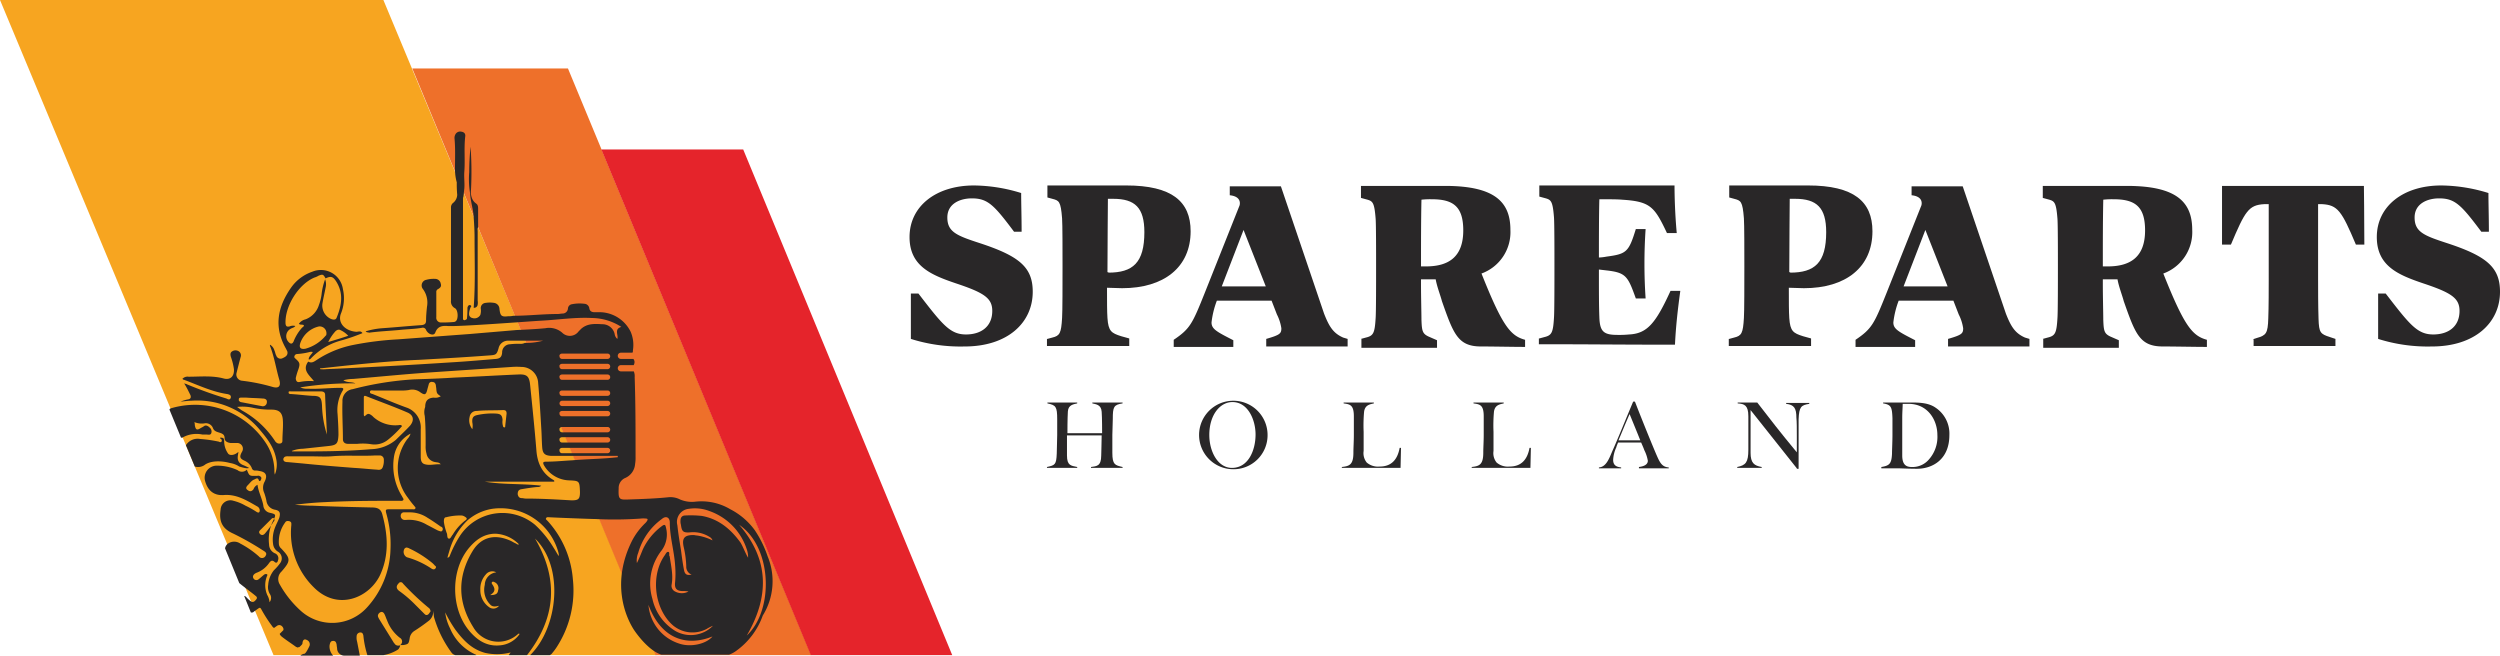 <svg xmlns="http://www.w3.org/2000/svg" width="562.1" height="147.4" viewBox="0 0 562.1 147.4">
    <g id="Spareparts-logo-fullcolor-2" transform="translate(-121.4 -239.8)">
        <g id="Spareparts_Holland_00000006678212663875916140000018147446893362992550_">
            <g id="Group_1" data-name="Group 1">
                <g id="Holland_00000168082677371386457050000011171366035231399330_">
                    <path id="Path_1" data-name="Path 1" d="M366.7,345v-.2c1.2-.2,2.3-.1,2.3-2.6,0-.9.1-2.8.1-4.5h-7.8v4.5c0,2.3.9,2.3,2.3,2.6v.2h-6.8v-.2c1.8-.4,2.1-.5,2.2-3,0-1.2.1-2.7.1-4.2v-3.5c0-2.9-.3-3.2-2.2-3.6v-.2h6.7v.2c-.8.2-2,.3-2.1,1.8-.1,1.7-.1,4.4-.1,4.9h7.8c0-.5,0-3.4-.1-4.8-.1-1.7-1.4-1.7-2.1-1.9v-.2h6.8v.2c-2,.3-2.2.8-2.2,3.5,0,1.4-.1,2.3-.1,3.6v4c0,2.7.6,2.8,2.3,3.2v.2Z" fill="#292728"/>
                    <path id="Path_2" data-name="Path 2" d="M398.5,345.3a7.7,7.7,0,1,1,7.9-7.8A7.652,7.652,0,0,1,398.5,345.3Zm5.2-7.8c0-3.3-1.7-7.3-5.2-7.3-2.8,0-5.2,2.9-5.2,7.4,0,3.7,1.9,7.4,5.1,7.4C402.1,345,403.7,341,403.7,337.5Z" fill="#292728"/>
                    <path id="Path_3" data-name="Path 3" d="M423.1,345v-.2c1.6-.2,2.6-.4,2.6-3.2,0-1.2.1-2.5.1-4v-4.2c0-2.6-.9-2.7-2.3-2.9v-.2h6.8v.2c-.8.2-2,.3-2.2,1.9a34.537,34.537,0,0,0-.1,4.5v4.3a3.344,3.344,0,0,0,.7,2.6,3.887,3.887,0,0,0,2.9.9c2.6,0,4-1.5,4.5-4.2h.3l-.1,4.5H423.1Z" fill="#292728"/>
                    <path id="Path_4" data-name="Path 4" d="M452.3,345v-.2c1.6-.2,2.6-.4,2.6-3.2,0-1.2.1-2.5.1-4v-4.2c0-2.6-.9-2.7-2.3-2.9v-.2h6.8v.2c-.8.2-2,.3-2.2,1.9a34.537,34.537,0,0,0-.1,4.5v4.3a3.344,3.344,0,0,0,.7,2.6,3.887,3.887,0,0,0,2.9.9c2.6,0,4-1.5,4.5-4.2h.3l-.1,4.5H452.3Z" fill="#292728"/>
                    <path id="Path_5" data-name="Path 5" d="M489.9,345v-.2c.8-.1,2-.4,2-1.4a8.4,8.4,0,0,0-.8-2.4c-.2-.6-.5-1.2-.7-1.7h-5.2c-.1.3-.3.7-.4,1.1a7.565,7.565,0,0,0-.7,2.8c0,1.4,1,1.6,1.8,1.7v.2h-5v-.2c1.5-.1,2.2-1.7,2.9-3.4,1.6-3.6,2.7-6.4,4.8-11.4h.4c1.9,4.9,4.2,10.5,4.9,12.1s1.2,2.6,2.7,2.7v.2h-6.7Zm.3-6.2c-.8-2-1.5-3.7-2.4-5.9-1.1,2.5-1.6,3.8-2.5,5.9Z" fill="#292728"/>
                    <path id="Path_6" data-name="Path 6" d="M525.4,345.1,515,332v9.6c0,2.3.8,2.9,2.5,3.2v.2H512v-.2c1.9-.4,2.5-1,2.5-3.9v-7.5c0-2.5-.9-2.8-2.4-2.9v-.2h4.4c3.1,4,5,6.5,8.9,11.2v-3.8c0-1.5,0-3.1-.1-4,0-2.1-.5-2.9-2.3-3.1v-.2h5.2v.2c-1.8.3-2.3.6-2.4,3.5v11.1h-.4Z" fill="#292728"/>
                    <path id="Path_7" data-name="Path 7" d="M544.4,345v-.2c1.8-.3,2.3-.7,2.4-3,0-.9.1-2.7.1-4.2v-3.8c-.1-2.5-.3-3-2.1-3.3v-.2h6.3c2,0,3.9.1,5.4,1.1a7.01,7.01,0,0,1,3.2,6.2c0,5.6-3.9,7.6-7.3,7.6-1.9,0-3.4-.1-4.3-.1h-3.7Zm4.7-11.3v8.5c0,2,.8,2.6,2.1,2.6a4.822,4.822,0,0,0,3.9-1.7,7.619,7.619,0,0,0,1.9-5.5c0-3.3-2.1-7-6.5-7h-1.3C549.2,331.3,549.1,332.5,549.1,333.7Z" fill="#292728"/>
                </g>
            </g>
            <g id="Group_2" data-name="Group 2">
                <path id="Path_8" data-name="Path 8" d="M326.2,316V305.8h1.7c5.4,7,7.1,9.2,10.7,9.2,3.3,0,5.9-1.7,5.9-5.3,0-2.9-1.9-4.1-8.2-6.2-5.6-1.9-10.4-3.9-10.4-10.4,0-6.9,5.9-11.6,14.5-11.6a36.749,36.749,0,0,1,10.6,1.7c0,2.6.1,5.3.1,8.7h-1.7c-4.5-6-5.9-7.5-9.5-7.5-2.5,0-5.5,1.1-5.5,4.3,0,3.3,2.2,4.1,7.4,5.8,8.8,2.9,11.8,5.4,11.8,10.9,0,7-5.7,12.3-15.3,12.3A37.031,37.031,0,0,1,326.2,316Z" fill="#292728"/>
                <path id="Path_9" data-name="Path 9" d="M656.1,316V305.8h1.7c5.4,7,7.1,9.2,10.7,9.2,3.3,0,5.9-1.7,5.9-5.3,0-2.9-1.9-4.1-8.2-6.2-5.6-1.9-10.4-3.9-10.4-10.4,0-6.9,5.9-11.6,14.5-11.6a36.749,36.749,0,0,1,10.6,1.7c0,2.6.1,5.3.1,8.7h-1.7c-4.5-6-5.9-7.5-9.5-7.5-2.5,0-5.5,1.1-5.5,4.3,0,3.3,2.2,4.1,7.4,5.8,8.8,2.9,11.8,5.4,11.8,10.9,0,7-5.7,12.3-15.3,12.3A37.031,37.031,0,0,1,656.1,316Z" fill="#292728"/>
                <path id="Path_10" data-name="Path 10" d="M510.2,316l1.1-.3c1.7-.4,2-1,2.2-4.4.1-1.4.1-7.8.1-11.6,0-3.3,0-9.5-.1-10.8-.3-3.9-.7-4-2.2-4.4l-1.1-.3v-2.7h17.7c10.3,0,14.5,3.6,14.5,10.3,0,8.1-6,12.8-15.4,12.8-1.2,0-2.3-.1-3.4-.1,0,3,0,5.4.1,6.8.2,3,.9,3.4,3.1,4.1l1.8.5v1.7H510.1V316Zm13.7-14.9c5.5,0,8.1-2.2,8.1-9.1,0-5.5-2.1-7.5-7-7.5h-1.2c0,3.6-.1,9.1-.1,16.5h.2Z" fill="#292728"/>
                <path id="Path_11" data-name="Path 11" d="M356.9,316l1.1-.3c1.7-.4,2-1,2.2-4.4.1-1.4.1-7.8.1-11.6,0-3.3,0-9.5-.1-10.8-.3-3.9-.7-4-2.2-4.4l-1.1-.3v-2.7h17.7c10.3,0,14.5,3.6,14.5,10.3,0,8.1-6,12.8-15.4,12.8-1.2,0-2.3-.1-3.4-.1,0,3,0,5.4.1,6.8.2,3,.9,3.4,3.1,4.1l1.8.5v1.7H356.8V316Zm13.7-14.9c5.5,0,8.1-2.2,8.1-9.1,0-5.5-2.1-7.5-7-7.5h-1.2c0,3.6-.1,9.1-.1,16.5h.2Z" fill="#292728"/>
                <path id="Path_12" data-name="Path 12" d="M580.7,316l1.1-.3c1.7-.4,2-1,2.2-4.4.1-1.4.1-7.8.1-11.5,0-3.3,0-9.5-.1-10.8-.3-3.9-.7-4-2.2-4.4l-1.1-.3v-2.7h18.9c11.3,0,14.7,3.7,14.7,9.9a9.9,9.9,0,0,1-6.5,9.8c4.7,11.8,6.5,14,9.8,14.9v1.6c-2.8,0-7-.1-9.9-.1-5.2,0-6.2-2.8-8.8-10.2-.3-1.2-1.1-3.2-1.4-4.9h-3.3v1c0,3,.1,6.6.1,8.1.1,2.6.2,3.2,1.9,3.9l1.6.7V318h-17v-2Zm14.6-16.3c5.2,0,8.4-2.2,8.4-8.1,0-5.5-2.4-7-7.1-7a16.949,16.949,0,0,0-2.3.1c-.1,4.7-.1,9.9-.1,15Z" fill="#292728"/>
                <path id="Path_13" data-name="Path 13" d="M427.4,316l1.1-.3c1.7-.4,2-1,2.2-4.4.1-1.4.1-7.8.1-11.5,0-3.3,0-9.5-.1-10.8-.3-3.9-.7-4-2.2-4.4l-1.1-.3v-2.7h18.9c11.3,0,14.7,3.7,14.7,9.9a9.9,9.9,0,0,1-6.5,9.8c4.7,11.8,6.5,14,9.8,14.9v1.6c-2.8,0-7-.1-9.9-.1-5.2,0-6.2-2.8-8.8-10.2-.3-1.2-1.1-3.2-1.4-4.9h-3.3v1c0,3,.1,6.6.1,8.1.1,2.6.2,3.2,1.9,3.9l1.6.7V318h-17v-2ZM442,299.7c5.2,0,8.4-2.2,8.4-8.1,0-5.5-2.4-7-7.1-7a16.948,16.948,0,0,0-2.3.1c-.1,4.7-.1,9.9-.1,15Z" fill="#292728"/>
                <path id="Path_14" data-name="Path 14" d="M467.5,315.9l1.1-.3c1.7-.4,2-1,2.2-4.4.1-1.4.1-7.8.1-11.6,0-3.3,0-9.5-.1-10.9-.3-3.9-.7-4-2.2-4.4l-1.1-.3v-2.5h30.4c0,2.2.1,6.4.5,10.7h-2.2c-2.8-5.9-3.7-7.1-10.1-7.5-1-.1-3.2-.1-5.1-.1-.1,3.6-.1,9.8-.1,13.1a11.135,11.135,0,0,0,1.7-.2c4.5-.6,5-1,6.6-6.2h2.2a116.017,116.017,0,0,0,0,15.6h-2.2c-1.8-5-2.2-5.8-6.6-6.3l-1.7-.2c0,5.2,0,8.1.1,10.7.1,3.3,1,4,4.1,4a22.6,22.6,0,0,0,2.6-.1c4.1-.2,6-2.6,9.3-9.8h2.2c-.6,4.4-1,8-1.2,12.1-13.7,0-17.6-.1-30.6-.1v-1.3Z" fill="#292728"/>
                <path id="Path_15" data-name="Path 15" d="M627.9,316.1l.9-.3c2.1-.6,2.5-1,2.6-4.4.1-2.4.1-7,.1-8.8V285.7h-1c-3.5.2-4.3,1.5-7.5,9.1h-2V281.6h31.9c0,.7.1,6.9.1,13.2h-1.9c-3.2-7.6-4.1-8.9-7.6-9.1h-.9v16.8c0,2.2,0,6.1.1,9,.1,3.1.4,3.4,2.6,4.1l1.2.4v1.6H628.1v-1.5Z" fill="#292728"/>
                <path id="Path_16" data-name="Path 16" d="M423.4,315.7c-2.3-1-3.2-2.6-4.3-5.4l-9.7-28.6H397.9v2c2.9.3,2.2,2.3,2.2,2.3l-7.8,19.6c-2.8,7-3.3,8.1-7,10.6v1.6h13.4v-1.5c-3.7-1.9-4.9-2.5-4.9-4a20.044,20.044,0,0,1,1.2-4.9h12.3l1.2,3.1a10.087,10.087,0,0,1,1,3.1c0,1.2-.3,1.5-3.4,2.4v1.7h18.3V316Zm-27.3-11.5,4.9-12.7,5,12.7Z" fill="#292728"/>
                <path id="Path_17" data-name="Path 17" d="M576.7,315.7c-2.3-1-3.2-2.6-4.3-5.4l-9.7-28.6H551.2v2c2.9.3,2.2,2.3,2.2,2.3l-7.8,19.6c-2.8,7-3.3,8.1-7,10.6v1.6H552v-1.5c-3.7-1.9-4.9-2.5-4.9-4a20.045,20.045,0,0,1,1.2-4.9h12.3l1.2,3.1a10.087,10.087,0,0,1,1,3.1c0,1.2-.3,1.5-3.4,2.4v1.7h18.3V316Zm-27.3-11.5,4.9-12.7,5,12.7Z" fill="#292728"/>
            </g>
        </g>
        <g id="Beeldmerk">
            <g id="Group_3" data-name="Group 3">
                <g id="Kleuren_00000119096738510989230390000011800978886105712256_">
                    <path id="Path_18" data-name="Path 18" d="M121.4,239.8h86.2L269,387.1H182.9Z" fill="#f7a520"/>
                    <path id="Path_19" data-name="Path 19" d="M214.1,255.2h35l54.7,131.9h-35Z" fill="#ee702a"/>
                    <path id="Path_20" data-name="Path 20" d="M256.6,273.4h31.9l47,113.7H303.7Z" fill="#e5242b"/>
                </g>
                <g id="Tractor_00000051361075420479094200000013513254331278981819_">
                    <path id="Path_21" data-name="Path 21" d="M173.1,343.9a5.387,5.387,0,0,1,2.1.8c.1,0,1.7.6,2.2.3a14.091,14.091,0,0,0-1.5-.7c-1.6-.8-.9-2.2-.9-2.9-1,.9-2,.8-2.3.4a4.829,4.829,0,0,1-.9-2.8c0-.7-.2-.8-.9-.8-.1.2.1.2.2.3a.471.471,0,0,1,.1.6c-.2.2-.4.1-.6,0a30.344,30.344,0,0,0-4.2-.6,3.109,3.109,0,0,0-3.2,1.4l2,4.8a2.586,2.586,0,0,0,2.4-.5C169.8,342.9,173.1,343.9,173.1,343.9Z" fill="#292728"/>
                    <path id="Path_22" data-name="Path 22" d="M294,364.9a24.9,24.9,0,0,0-2.9-5.9,15.678,15.678,0,0,0-5.5-4.7,12.647,12.647,0,0,0-7.9-1.7,6.741,6.741,0,0,1-3.4-.5,4.678,4.678,0,0,0-2.6-.5c-2.9.3-5.9.4-8.9.5-2.2.1-2.4,0-2.3-2.5a2.438,2.438,0,0,1,1.4-2.3,3.733,3.733,0,0,0,2.3-3.2,8.6,8.6,0,0,0,.1-1.6c0-6,0-11.9-.2-17.9a2.745,2.745,0,0,0-.2-1.3H261a.7.7,0,1,1,0-1.4h2.9c0-.1.1-.2.1-.3a1.09,1.09,0,0,0-.2-1.1H261a.7.7,0,0,1,0-1.4h2.6a.749.749,0,0,0,.1-.5,7.548,7.548,0,0,0-.5-4.2,7.837,7.837,0,0,0-6.7-4.4h-1.4c-.6,0-1.1-.2-1.2-.9a1.175,1.175,0,0,0-1.1-1,8.783,8.783,0,0,0-2.8.1,1.061,1.061,0,0,0-.9.9,1.216,1.216,0,0,1-1.2,1.2c-.4,0-.7.1-1.1.1-3.3,0-6.7.4-10,.4a4.1,4.1,0,0,1-1.1.1c-1.6.2-1.8-.1-2-1.6a1.412,1.412,0,0,0-1.2-1.4,6.054,6.054,0,0,0-1.9,0,1.164,1.164,0,0,0-1.1,1.3,3.329,3.329,0,0,1-.1,1.4,1.5,1.5,0,0,1-1.8.7.918.918,0,0,1-.6-.4c-.4-.5.2-2,.2-2s.4-.3-.1-.5c-.5-.1-.6.6-.6.6a22,22,0,0,1-.1,2.3c0,.4-.4.4-.5.5a.52.52,0,0,1-.4-.2V284.2c.1.2.2-1.2.3-2,.1-1.3-.1-2.5,0-3.8.2-2.6-.1-5.3.2-7.9.1-.6-.2-1-.9-1.1a1.2,1.2,0,0,0-1.3.6,1.645,1.645,0,0,0-.2,1c.2,2.2.1,4.4.1,6.6a11.236,11.236,0,0,0,.4,3.2,26.2,26.2,0,0,0,.1,2.8,2.43,2.43,0,0,1-.9,1.8,1.274,1.274,0,0,0-.5,1.1v20.9a1.682,1.682,0,0,0,.9,1.7c.7.4.8,2.4.2,2.9a.764.764,0,0,1-.5.2,24.367,24.367,0,0,1-2.7.1,1.061,1.061,0,0,1-1.2-1.2v-5.6a.67.67,0,0,1,.4-.7c.5-.3.8-.6.6-1.2a1.287,1.287,0,0,0-1.3-1.1,6.153,6.153,0,0,0-1.9.2,1.292,1.292,0,0,0-.8,2.1,5.133,5.133,0,0,1,.9,4c-.1,1-.2,2-.2,3,0,.8-.3,1-1,1.1-3,.2-6,.5-8.9.7a17.149,17.149,0,0,0-3.7.7c.3.3.6.2.8.3h0c2.2-.3,4.5-.4,6.7-.6,1.7-.2,3.5-.2,5.2-.5a.76.76,0,0,1,.9.5,1.962,1.962,0,0,0,.9.9c.5.2,1,.2,1.2-.4.5-1.3,1.5-1.5,2.7-1.4,2.3.2,19.1-1.1,21.1-1.2,3.8-.2,7.6-.8,11.4-.6a12.414,12.414,0,0,1,6.6,2c-1.7.5-.6,1.8-.9,2.7a1.738,1.738,0,0,1-.6-1.1,2.8,2.8,0,0,0-2.8-2.2c-1.7-.1-3.3-.2-4.7,1l-.6.6a2.432,2.432,0,0,1-3.7.3,4.474,4.474,0,0,0-3.8-1c-2.1.2-4.2.3-6.4.4-3.5.3-7.1.6-10.6.9-5.4.4-10.7.8-16.1,1.2a70.735,70.735,0,0,0-10.3,1.3,23.267,23.267,0,0,0-8.1,3.4c-.6.4-1.1.7-1.8.3h0c-1.4,1.9.2,3,1.3,4.4a11.732,11.732,0,0,0-3.3.2c-.6.1-.8-.4-.8-.9a15.189,15.189,0,0,1,.6-2c.4-1.2.3-1.5-.6-2.3-.2-.2-.4-.3-.3-.6a.634.634,0,0,1,.6-.5,15.664,15.664,0,0,0,3-.5h.4c.2.1,0,.3-.1.4-.3.4-.7.8-.7,1.3.2.1.4-.1.5-.2a14.661,14.661,0,0,1,7-4.1,41.885,41.885,0,0,0,4.6-1.6h0c-.4-.6-.9-.3-1.4-.3-2.6-.2-4.3-2.1-3.4-4.2a9.114,9.114,0,0,0,.4-5.4,5,5,0,0,0-6.9-3.9,9.61,9.61,0,0,0-4.7,3.5c-3.1,4.4-4,8.9-1.2,13.8l.3.6c.2.8-.3,1.2-1,1.5a1.01,1.01,0,0,1-1.5-.6c-.2-.3-.2-.7-.4-1.1a2.122,2.122,0,0,0-1-1.3.749.749,0,0,0,.1.5c.9,2.4,1.3,5,2,7.4.4,1.4-.1,2-1.5,1.6a42.218,42.218,0,0,0-6.9-1.4,1.4,1.4,0,0,1-1.2-1.8c.3-1.2.6-2.4.9-3.5a1.094,1.094,0,0,0-.4-1.3,1.363,1.363,0,0,0-1.5,0c-.5.3-.4.8-.3,1.2a14.344,14.344,0,0,1,.7,2.8c.1,1.6-.8,2.5-2.3,2.1-2.6-.7-5.3-.4-7.9-.4a1.553,1.553,0,0,0-1.4.5c.2.1.2.2.4.2,3.2,1.2,6.3,2.7,9.7,3.2.4.1.9.2.8.8-.2.6-.6.4-1,.2a94.368,94.368,0,0,1-8.9-3.2c-.1-.1,0,0-.6-.2.2.3.6,1,.8,1.4l.6,1.2c.2.5.1.9-.5,1a8.169,8.169,0,0,0-1.7.5c1.1-.1,1.8-.2,2.4-.2a18.316,18.316,0,0,1,15.3,6.4c1.7,2,3.3,4,3.8,6.7a5.958,5.958,0,0,1-.3,3.5,2.768,2.768,0,0,1-.1-.9,11.752,11.752,0,0,0-2-6.3,19.046,19.046,0,0,0-20.9-7.8c-.3.1-.6.1-.7.4l2.6,6.3h.3a6.4,6.4,0,0,1,4.5-.7h.9c.4,0,.9.2,1.1-.3a1.134,1.134,0,0,0-.4-1.3c-.3-.3-.8-.6-1.2-.3a4.348,4.348,0,0,1-.7.4c-.9.6-1.2.5-1.4-.6a2.252,2.252,0,0,0-.1-.7,4.219,4.219,0,0,0,2.2.3,1.709,1.709,0,0,1,2,1.1c.3.7.9.8,1.5,1s1.1.4,1.1,1.2c0,.7.6,1,1.3,1.1h1.5a1.29,1.29,0,0,1,1.1,2c-.6,1.1-.5,1.5.6,2A3.123,3.123,0,0,1,178,345a.76.76,0,0,0,.8.6,2.768,2.768,0,0,1,.9.1q2.25.3,1.2,2.4a2.747,2.747,0,0,0-.1,2.5,12.092,12.092,0,0,1,.5,1.8,2.333,2.333,0,0,0,1.9,2c1.1.2,1.3.7,1,1.8-.3.8-.7,1.5-1,2.3a7.314,7.314,0,0,0-.4,3.6,2.3,2.3,0,0,0,1.2,1.8,1.762,1.762,0,0,1,.4,2.5A10.7,10.7,0,0,1,183,368a5.922,5.922,0,0,0-1.3,3.3,2.978,2.978,0,0,0,.4,2.1,1.509,1.509,0,0,1-.1,1.8,3.773,3.773,0,0,0-.5-1.6,5.556,5.556,0,0,1-.1-4.2c.1-.2.2-.4,0-.5a.661.661,0,0,0-.6.1c-.4.3-.8.7-1.2,1a.782.782,0,0,1-1.1,0c-.5-.6-.1-1.2.8-1.5a5.935,5.935,0,0,0,2.6-2.1c.5-.7.8-.6,1.2-.3.4.4.7.2.8-.3a1.217,1.217,0,0,0-.7-1.6,2.188,2.188,0,0,1-1.3-2,9.382,9.382,0,0,1,1-5.5c.6-1.2.5-1.3-.8-1.6a1.811,1.811,0,0,1-1.5-1.7c-.3-1.6-1.1-3-1.3-4.6a1.757,1.757,0,0,0-.9,1c-.4.5-.8.6-1.3.2-.6-.4-.3-.8.1-1.2s.8-1,1.4-1.2c.4-.2.8-.5,1,.2.1.3.4.1.4,0,.3-.5.2-.8-.3-1-.2-.1-.4,0-.6,0-1.6,0-1.6.1-2.2-1.4a1.547,1.547,0,0,1-2.1.1,11.041,11.041,0,0,0-4.7-1,2.718,2.718,0,0,0-2.6,3.4c.6,2.2,2,3.4,4.3,3.2,2.9-.2,5.2,1.3,7.5,2.6a1.02,1.02,0,0,1,.5.8c0,.5-.2.7-.7.4a20.129,20.129,0,0,0-2.5-1.4,10.242,10.242,0,0,0-2.7-1.1,2.2,2.2,0,0,0-2.9,2c-.4,2.7.4,4.3,2.9,5.4a63.794,63.794,0,0,1,6.7,3.8c.5.3.9.6.5,1.2a.889.889,0,0,1-1.5.1,20.882,20.882,0,0,0-4.2-2.9,2.415,2.415,0,0,0-2.7,0,1.64,1.64,0,0,0-.7,1.1l3.2,7.8c1.2,1,2.5,1.9,3.7,2.9.4.3.3.6,0,.9-.3.4-.7.6-1.1.3a5.716,5.716,0,0,1-.8-.7c-.2-.2-.4-.5-.7-.5l1.5,3.7a.663.663,0,0,0,.7-.2c.3-.2.7-.5,1-.7s.4-.2.6.1a32.214,32.214,0,0,0,2.5,3.9c.1.2.3.3.4.4l.7-.5a.86.86,0,0,1,1.1.1c.5.5.3.9.3.9l-.8.8c0,.2.2.4.4.6,1,.8,2.1,1.5,3.2,2.3.1.1.3.1.4.2a1,1,0,0,1,.4-.1s.7-.6.7-.8.1-1.3,1-.8a1.053,1.053,0,0,1,.6,1.3s-.8,1.8-1.2,1.8c-.3,0-.7.3-.8.3v.1h7.3a2.974,2.974,0,0,1-.8-2.3c.1-.5.2-1,.8-1s.7.4.8.9c0,.3.1.6.1.9a1.612,1.612,0,0,0,1.5,1.5h3.6c-.2-1-.4-2.1-.6-3.1a3.329,3.329,0,0,1-.1-1.4.849.849,0,0,1,.8-.7c.5,0,.6.3.7.7a21.474,21.474,0,0,0,.9,4.4h3.6a8.836,8.836,0,0,0,3.2-1.2c.4-.2.6-1,.6-1h-.1a1,1,0,0,1-1.2-.4.1.1,0,0,0-.1-.1c-1.1-1.8-2.3-3.7-3.4-5.5-.2-.4-.4-.7,0-1.2.5-.5,1-.4,1.3.3.2.4.3.8.5,1.2a8.821,8.821,0,0,0,2.9,4,.934.934,0,0,1,.1,1.6,2.423,2.423,0,0,0,.9,0c1-.2,1-.4,1.2-1.4a2.333,2.333,0,0,1,1-1.7,41.449,41.449,0,0,0,3.4-2.4,2.616,2.616,0,0,0,.9-2.2c.1.5.1,1,.2,1.5a25.352,25.352,0,0,0,3.9,7.9,1.456,1.456,0,0,0,.9.6h4.7l-.1-.1a11.154,11.154,0,0,1-5.8-5.9,10.791,10.791,0,0,1-1.1-3.6,30.673,30.673,0,0,0,2.3,3.9c1.8,2.4,3.7,4.4,6.7,5.2a12.208,12.208,0,0,0,5.7-.1c-.1.2-.4.5-.4.6h4.1c6.2-8,7.4-16.6,1.8-26.2,6.6,6.4,5.2,20-1.1,26.2H245a1.333,1.333,0,0,0,.6-.5,12.488,12.488,0,0,0,.9-1.2,23.368,23.368,0,0,0,3.7-15.4,22,22,0,0,0-5.7-13.1c-.2-.2-.5-.4-.3-.6.1-.3.5-.2.7-.2,1.7.1,9.6.4,10.4.4a85.091,85.091,0,0,0,10.1-.1,5.652,5.652,0,0,1,1.3,0c.3,0,.4.2.2.5a2.651,2.651,0,0,1-.5.6,15.215,15.215,0,0,0-2.9,3.9c-4.7,9.4-1.5,16.9.3,19.8.3.5,3.2,4.8,6.3,5.8h15.2a6.109,6.109,0,0,0,1.4-.7,16.608,16.608,0,0,0,6.2-8.1A14.605,14.605,0,0,0,294,364.9Zm-112.9-5.3c-.3.4-.7.7-1.2.3-.5-.5-.1-.8.2-1.1l2.3-2.3c.1-.1.3-.3.5-.2s.2.3.2.5c0,.1-.1.2-.2.3A19.507,19.507,0,0,1,181.1,359.6Zm66.7-40.3H258a.6.6,0,0,1,0,1.2H247.8a.576.576,0,0,1-.6-.6C247.1,319.6,247.4,319.3,247.8,319.3Zm0,2.3H258a.6.6,0,0,1,0,1.2H247.8a.576.576,0,0,1-.6-.6C247.1,321.9,247.4,321.6,247.8,321.6Zm0,2.4H258a.6.6,0,0,1,0,1.2H247.8a.576.576,0,0,1-.6-.6C247.1,324.3,247.4,324,247.8,324Zm0,3.6H258a.6.6,0,0,1,0,1.2H247.8a.576.576,0,0,1-.6-.6C247.1,327.9,247.4,327.6,247.8,327.6Zm0,2.3H258a.576.576,0,0,1,.6.6.645.645,0,0,1-.6.6H247.8a.6.6,0,0,1,0-1.2Zm0,2.3H258a.6.6,0,1,1,0,1.2H247.8a.576.576,0,0,1-.6-.6C247.1,332.5,247.4,332.2,247.8,332.2Zm0,3.6H258a.6.6,0,0,1,0,1.2H247.8a.576.576,0,0,1-.6-.6C247.1,336.1,247.4,335.8,247.8,335.8Zm0,2.3H258a.6.6,0,0,1,0,1.2H247.8a.576.576,0,0,1-.6-.6C247.1,338.4,247.4,338.1,247.8,338.1Zm0,2.4H258a.6.6,0,0,1,0,1.2H247.8a.576.576,0,0,1-.6-.6C247.1,340.8,247.4,340.5,247.8,340.5Zm-54.1-17.9c7.3-.8,14.6-1.6,22-1.9,5.3-.3,10.6-.6,15.9-1,1.3-.1,1.5-.2,1.9-1.6a2.15,2.15,0,0,1,2.2-1.7h7.8a14.4,14.4,0,0,1-4.1.5,1.978,1.978,0,0,1-1.1.2,16.2,16.2,0,0,0-2.2.1,1.815,1.815,0,0,0-1.8,1.9c-.1.9-.4,1.3-1.4,1.4-3.5.3-7,.6-10.5.8q-13.8.9-27.6,1.5a6.533,6.533,0,0,1-1.4,0C193.3,322.5,193.6,322.6,193.7,322.6Zm.9-7.3a9.036,9.036,0,0,1-4.5,2.9q-1.65.3-1.2-1.2a5.76,5.76,0,0,1,4.2-3.8,1.526,1.526,0,0,1,1.7,1.5C194.8,314.9,194.8,315.2,194.6,315.3Zm5.1,0c-1.5.5-2.8.9-4.5,1.4a9.917,9.917,0,0,1,1.7-2.5c.3-.2.6-.4,1-.2A5.5,5.5,0,0,1,199.7,315.3Zm-13.5,1.3a1.881,1.881,0,0,1,.6-2.9c.3-.2.7-.2,1-.6a1.9,1.9,0,0,0-1.3.1c-.6.1-.8,0-.9-.6-.2-3.9,2.9-8.9,6.5-10.4a3.553,3.553,0,0,0,.9-.4c1-.4,1.1-.3,1.6.6h0c1.2-.6,1.7-.4,2.4.7,1.7,2.7,1.2,5.4.1,8.1-.2.6-.8.5-1.3.3a3.292,3.292,0,0,1-1.9-3.5c.2-1.2.5-2.4.7-3.5a3.1,3.1,0,0,0-.1-1.9h0a13.977,13.977,0,0,0-.8,3.4,10.548,10.548,0,0,1-.6,2.4,5.02,5.02,0,0,1-3,3.2,2.523,2.523,0,0,0-1.5,1c.3.3.7.1,1.1.3.1.3-.2.4-.4.6a9.973,9.973,0,0,0-1.9,3.1Q186.95,317.5,186.2,316.6Zm.7,11.2h6.5c.6,0,1.1.1,1.1.8.1,3,.3,6,.4,8.9a23.93,23.93,0,0,1-1.1-6.5c-.1-1.8-.4-2.2-2.2-2.2-1.6-.1-3.1-.3-4.7-.4-.2,0-.6,0-.6-.3C186.2,327.7,186.6,327.8,186.9,327.8Zm-.5,14.6h4.7c1.6,0,3.2.1,4.8,0,3.3-.3,6.6,0,9.9-.2h1a.919.919,0,0,1,.9,1,3.887,3.887,0,0,1-.2,1.5c-.2.7-.7.8-1.3.7-1.7-.1-3.4-.3-5.2-.4-3.9-.3-7.7-.6-11.6-1l-3.3-.3c-.5,0-1-.1-1-.7C185.3,342.3,185.9,342.4,186.4,342.4Zm-11.3-12.8c0-.4.3-.4.6-.4h1.1c1.2.1,2.4.1,3.6.2.6,0,1.1.2,1,.9a.912.912,0,0,1-1.2.8c-1.6-.3-3.1-.6-4.7-.9C175.3,330.1,175,329.9,175.1,329.6Zm8.8,9.9a1.344,1.344,0,0,1-.7-.6,21.032,21.032,0,0,0-7.2-6.7c-.4-.2-.7-.5-1.3-.9a10.459,10.459,0,0,1,3.6.2,19,19,0,0,0,4.1.4c1.7,0,2.5.6,2.6,2.4.1,1.5-.1,3-.1,4.6C184.9,339.5,184.4,339.6,183.9,339.5Zm25.3,23.8a20.124,20.124,0,0,1-5.3,13.1,10.545,10.545,0,0,1-14.8.8,23.072,23.072,0,0,1-4.8-6,2.3,2.3,0,0,1,.4-2.9c2.1-2.4,2.1-2.9-.1-5.2a1.433,1.433,0,0,1-.5-1.1,7.247,7.247,0,0,1,1.4-4.7c.2-.4.6-.4,1-.3.5.2.4.5.4.9a17.146,17.146,0,0,0,5,13.9c5.4,5.5,12.6,2.4,15-2.8,2-4.4,1.7-8.9.5-13.4-.3-1.3-1-1.7-2.4-1.7-4.4-.1-8.9-.2-13.3-.4-1.3,0-2.7-.1-4-.2,2.2-.3,4.5-.5,6.8-.6,5.6-.3,11.2-.3,16.7-.3.3,0,.7.1.9-.2.1-.3-.2-.5-.3-.8a12.979,12.979,0,0,1-1.8-9,7.106,7.106,0,0,1,3.7-5.1,2.72,2.72,0,0,1-.7,1.2,10.95,10.95,0,0,0,.1,13.2,21.958,21.958,0,0,0,1.4,1.8c.1.2.4.3.3.6s-.5.2-.7.2h-4.9c-1.1,0-1.2,0-.9,1.1A25.219,25.219,0,0,1,209.2,363.3Zm7.7-30c.2,2.2.2,4.5.2,6.7a5.537,5.537,0,0,0,.2,1.8,2.333,2.333,0,0,0,2,1.9c.4.1.8,0,1.2.5-1.3-.1-2.4.3-3.5,0-.9-.2-1-1-1-1.7v-6.2a4.752,4.752,0,0,0-3.3-4.9c-2.5-.9-5-2-7.5-3-.3-.1-.7-.1-.6-.6.1-.3.5-.2.8-.2h6.2a9.149,9.149,0,0,0,1.7-.1,2.992,2.992,0,0,1,2.6.5c1,.7,1.3.6,1.6-.7.1-.4.2-.7.3-1.1a.676.676,0,0,1,.9-.5c.4,0,.6.3.7.7,0,.3.1.6.1.9.1.9.1,1,1,1.6a2.318,2.318,0,0,1-1.6.3c-1.3.1-1.9.7-1.9,2.1A3.378,3.378,0,0,0,216.9,333.3Zm.7,44.7c-.4.2-.6,0-.8-.2l-2-2a26.725,26.725,0,0,0-3.6-3.1c-.7-.5-.8-1.1-.2-1.7a.567.567,0,0,1,1,0,58.522,58.522,0,0,0,5.7,5.4,1.05,1.05,0,0,1,.5.9C218,377.5,217.9,377.8,217.6,378Zm1.6-10.3c-.2.2-.5.1-.7,0a19.075,19.075,0,0,0-5.6-2.6,1.359,1.359,0,0,1-.5-2,.764.764,0,0,1,.5-.2c.2.1.4.1.5.2a24.342,24.342,0,0,1,5.1,3.2,4.62,4.62,0,0,1,.7.7C219.5,367.1,219.5,367.5,219.2,367.7Zm1.7-8.7c-.2.5-.6.2-1,.1-.8-.4-1.7-.9-2.5-1.3a7.811,7.811,0,0,0-4.7-1.1h-.4a.9.9,0,0,1-.8-1,.709.709,0,0,1,.8-.7h.9a7.188,7.188,0,0,1,4.3,1.2c1,.6,2,1.3,3,2A.567.567,0,0,1,220.9,359Zm.3-1.9c0-.6.1-1,.5-1a12.672,12.672,0,0,1,3.4-.4,1.445,1.445,0,0,1,.7.2c.7.4.7.6.1,1a11.39,11.39,0,0,0-2.7,3.1c-.3.3-.5,1-.9.9s-.3-.7-.4-1.1A11.981,11.981,0,0,1,221.2,357.1Zm12.6,27.8c-3,.3-5.2-1.2-7-3.4-4-4.9-4.1-13.2-.2-18.2,1.6-2,3.5-3.5,6.2-3.5a7.892,7.892,0,0,1,5.3,2.4c-.4.1-.5-.1-.7-.2-.5-.2-.9-.5-1.4-.7-3.5-1.5-6.5-.7-8.4,2.5-3.4,5.7-3.3,11.4.2,17a6.5,6.5,0,0,0,9.9,1.7c.1-.1.3-.2.4-.3,0,.1.1.1.1.2A5.92,5.92,0,0,1,233.8,384.9Zm-1.7-13.7a.44.44,0,0,1-.1-.5c.2-.2.4-.1.6,0a1.451,1.451,0,0,1,.8,1.8c-.1.8-.5,1.1-1.8,1.1C232.9,372.8,232.7,372.1,232.1,371.2Zm.8-2.7a2.893,2.893,0,0,0-2.5,2.8,4.687,4.687,0,0,0,1.2,4.4c.5.6,1.2.5,2,.3a1.59,1.59,0,0,1-2.1.4,4.641,4.641,0,0,1-2.1-4,4.746,4.746,0,0,1,1.2-3.4,1.852,1.852,0,0,1,2.4-.5C233,368.4,233,368.5,232.9,368.5Zm14.1-4.3c0,.2.1.4,0,.6-.4-.6-.7-1.2-1.1-1.8a23.38,23.38,0,0,0-4.2-5.2,11.442,11.442,0,0,0-16.9,2.5,24.932,24.932,0,0,0-2.2,4.3c-.1.2-.1.5-.6.6.2-.8.4-1.4.6-2.1a15.244,15.244,0,0,1,3.9-6.3,11.172,11.172,0,0,1,5.6-2.6A13.474,13.474,0,0,1,247,364.2Zm-13.9-31.4a15.6,15.6,0,0,0-4.3.3c-1,.2-1.3.6-1.2,1.7a3.788,3.788,0,0,1,0,1.5,3.2,3.2,0,0,1-.6-2.8,1.533,1.533,0,0,1,1.6-1.3c1.9-.2,3.9-.1,5.9-.2.6,0,.8.2.8.8l-.3,2.7c0,.2,0,.4-.2.4a.319.319,0,0,1-.3-.3,3.21,3.21,0,0,1-.1-1.4C234.3,333.2,234,332.9,233.1,332.8ZM250,343.3c-1.9.1-3.8.3-5.8.3-.7,0-.8.2-.5.8a6.762,6.762,0,0,0,5.5,3.4c2.5.1,2.5.1,2.6,2.6,0,1.6-.3,1.9-1.9,1.9-3.4-.2-6.8-.4-10.3-.4-.3,0-.6-.1-.9-.1q-.75,0-.9-.9c0-.6.2-1,.8-1.1,1.2-.2,2.4-.4,3.6-.5a1.1,1.1,0,0,0,.9-.3c-4.3-.5-8.5-.2-12.7-.9H246c.1-.3-.1-.3-.2-.4-2.6-1.5-3.6-3.9-3.8-6.7-.4-4.9-.9-9.7-1.4-14.6-.2-2-.7-2.5-2.7-2.4-4.8.2-9.6.5-14.4.7-3,.2-6,.3-9.1.4a71.122,71.122,0,0,0-13.7,2.2,2.639,2.639,0,0,0-2.3,2.8c-.1,2.8.1,5.6.1,8.4,0,.8.5,1.1,1.2,1.1h2a12.172,12.172,0,0,1,3.3.1,4.765,4.765,0,0,0,3.6-1,23.449,23.449,0,0,0,3.2-3.1c-.3-.4-.6-.2-.9-.2a7.357,7.357,0,0,1-5.5-1.8l-.3-.3c-.8-.6-1-.6-1.7.1a.4.4,0,0,1-.2-.4v-3.7c0-.5.1-.6.6-.4,3,1.2,6.1,2.3,9.1,3.6,1.5.6,1.7,1.8.7,3-1,1.1-2.1,2.1-3.2,3.2a9.036,9.036,0,0,1-5.6,2.1c-5.9.5-11.7.5-17.6.5a.31.31,0,0,1-.2-.1,6.963,6.963,0,0,1,2.5-.5c1.9-.2,3.7-.4,5.6-.6,2-.2,2.3-.5,2.4-2.5,0-1.6-.1-3.2-.2-4.7a8.635,8.635,0,0,1,1.1-5.2c.4-.6.1-.7-.4-.7-2.4,0-4.9.3-7.3.2a3.805,3.805,0,0,1-1.8-.3,73.175,73.175,0,0,1,12.4-.9c-.8-.4-1.8-.1-2.7-.7a8.917,8.917,0,0,1,2.2-.3c5.9-.5,11.9-1.1,17.8-1.5,6-.4,11.9-.8,17.9-1.2a14.718,14.718,0,0,1,2.1,0,3.76,3.76,0,0,1,3.8,3.6c.3,3.4.5,6.8.7,10.2.1,1.4.1,2.8.2,4.2.1,1.5.6,1.9,2,2h15v.3C256.8,343,253.4,343,250,343.3Zm24.1,41.2a9.948,9.948,0,0,1-6.9-8.7c2.9,7.8,8.7,9.4,14.4,7.1C280.2,384.6,276.7,385.4,274.1,384.5Zm-.8-2.8a11.229,11.229,0,0,1-5.2-7.2,12.086,12.086,0,0,1,2.1-11,6.008,6.008,0,0,0,.9-5.2c-.1-.7-.5-.5-.9-.2a13.834,13.834,0,0,0-4.3,5.3c-.4,1-.8,2-1.3,3a4.454,4.454,0,0,1,.3-2.3,14.143,14.143,0,0,1,5.3-7.6c.9-.8,1.8-.4,1.8.8,0,3.3,1,6.4,1.2,9.7a21.636,21.636,0,0,1,0,3.6c-.2,1.5.3,2.1,1.8,2.1a4.869,4.869,0,0,1,1.2.1,3.188,3.188,0,0,1-3,0,1.411,1.411,0,0,1-.8-1.5c.4-2.1-.1-4.2-.4-6.2a.367.367,0,0,0-.1-.3c-.1-.3.1-.8-.2-.9-.4-.1-.6.4-.8.7-3.3,4.6-2.4,12.1,1.8,15.8a6.834,6.834,0,0,0,7.6.8,9.145,9.145,0,0,1,1.4-.7A6.989,6.989,0,0,1,273.3,381.7Zm5.9-25.9a22.878,22.878,0,0,0-3.7-.1c-.7,0-1.1.4-1.1,1.2a2.768,2.768,0,0,0,.1.9c.2,1.5.5,1.8,2,1.7a6.848,6.848,0,0,1,4.4,1,1.416,1.416,0,0,1,.7.8,11.822,11.822,0,0,0-3.5-1.1c-.3,0-.5-.1-.8-.1-2,0-2.6.7-2.2,2.6a22.169,22.169,0,0,1,.6,4.4,1.907,1.907,0,0,0,1.2,1.9c-1,.2-1.5,0-1.7-1-.3-1.5-.5-3.1-.7-4.6-.3-1.8-.6-3.6-.8-5.5a2.958,2.958,0,0,1,2.6-3.7,9,9,0,0,1,4.6.5,13.555,13.555,0,0,1,8.4,8.6,5.04,5.04,0,0,1,.3,1.9c-.7-1.2-1.1-2.4-1.7-3.4C285.8,358.9,283.1,356.5,279.2,355.8Zm10.1,26.9c5-8.6,5.2-16.9-1.7-24.9C295,362.8,295.5,376.9,289.3,382.7Z" fill="#292728"/>
                    <path id="Path_23" data-name="Path 23" d="M227.9,288.6c.1,1.5.2,3,.2,4.5,0,5.3.2,10.6-.2,15.9a.8.8,0,0,0,.9-.7,2.719,2.719,0,0,0,0-.9V291.8c0-.3-.1-.6.1-.9h0v-4c0-.5,0-1-.4-1.3a2.56,2.56,0,0,1-1-1.3,3.722,3.722,0,0,1-.2-1.8,78.289,78.289,0,0,0-.1-9.7,54.413,54.413,0,0,0-.3,5.7,19.324,19.324,0,0,0,.2,4.8C227.2,285.1,227.8,286.8,227.9,288.6Z" fill="#292728"/>
                </g>
            </g>
        </g>
    </g>
</svg>
